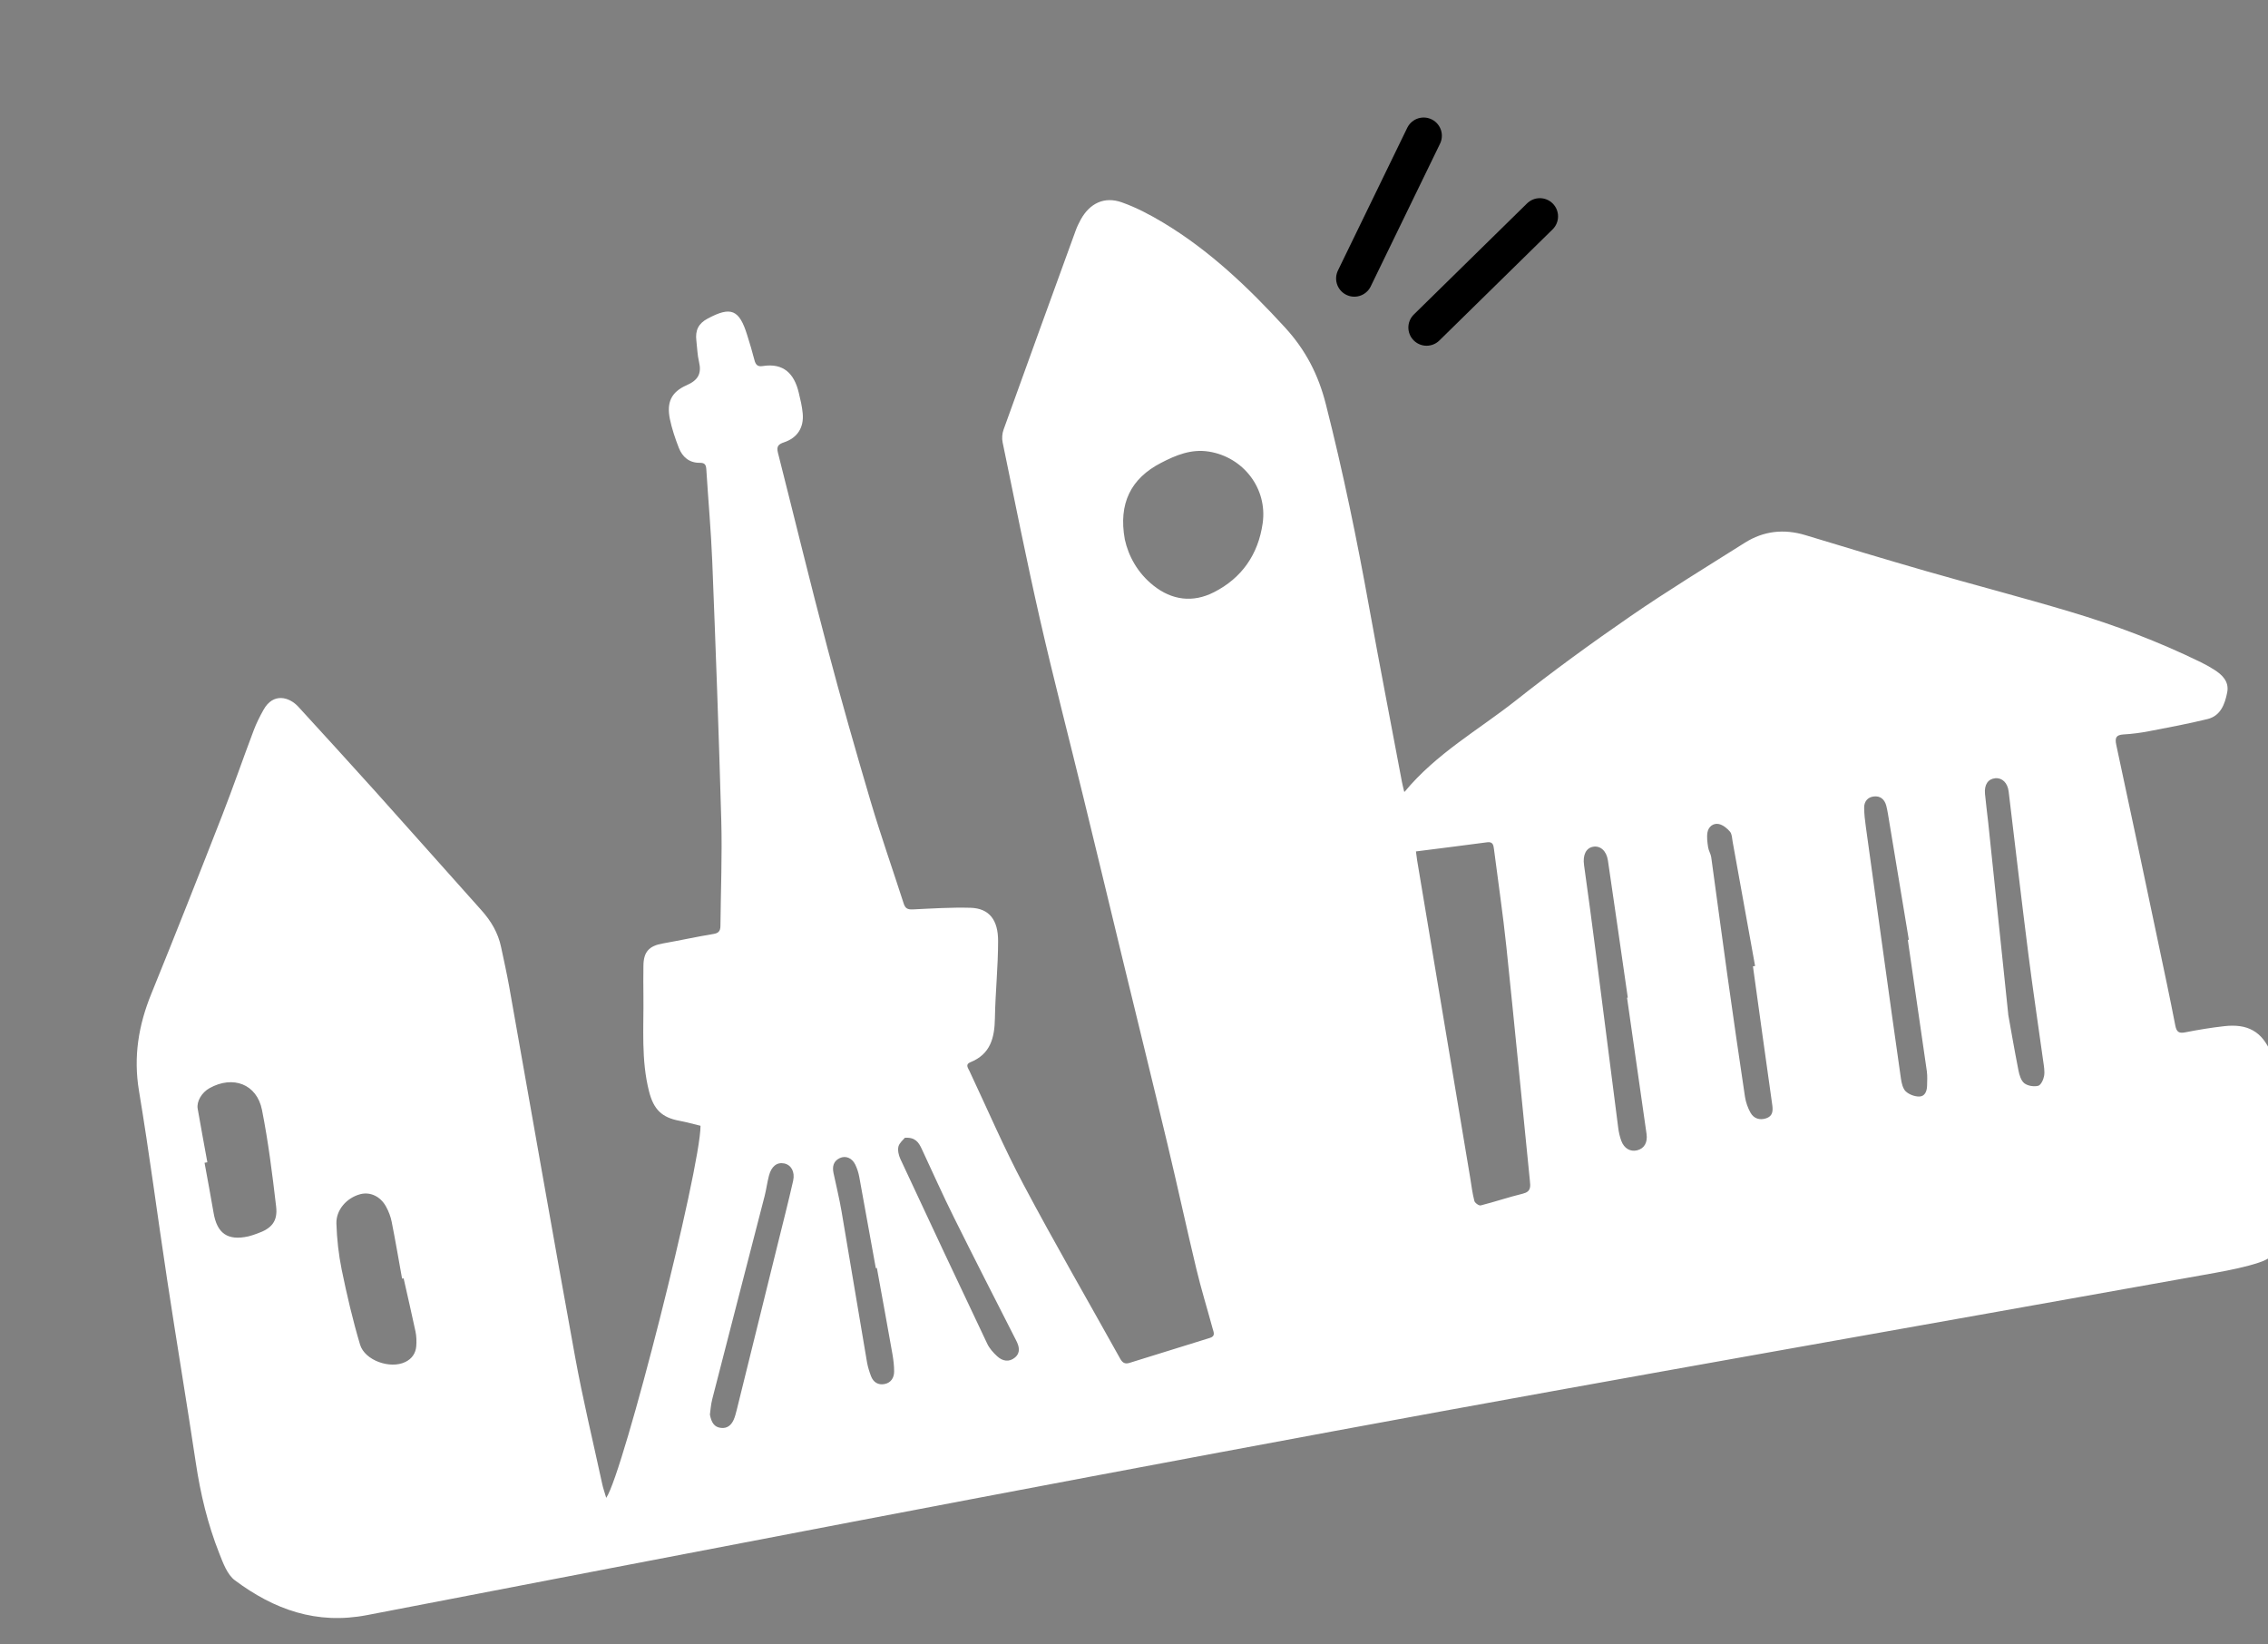 <?xml version="1.0" encoding="UTF-8"?> <svg xmlns="http://www.w3.org/2000/svg" width="498" height="361" viewBox="0 0 498 361" fill="none"><rect x="0" y="0" width="498" height="361" fill="#808080" stroke="none"/><path d="M308.421 173.844C315.422 165.383 324.661 160.261 332.814 153.819C340.979 147.361 349.428 141.214 358.01 135.301C366.188 129.673 374.689 124.487 383.093 119.182C387.253 116.552 391.725 116.062 396.47 117.508C405.239 120.181 414.032 122.819 422.839 125.364C433.367 128.385 443.986 131.148 454.474 134.283C464.352 137.225 474.01 140.874 483.282 145.41C484.247 145.887 485.188 146.399 486.095 146.977C487.956 148.14 489.516 149.646 489.039 152.035C488.532 154.596 487.603 157.172 484.716 157.876C480.436 158.921 476.099 159.735 471.779 160.561C469.963 160.904 468.128 161.145 466.283 161.25C464.65 161.349 464.352 161.963 464.679 163.525C467.779 177.917 470.822 192.334 473.851 206.753C475.14 212.883 476.458 219.007 477.642 225.141C477.93 226.649 478.495 226.926 479.912 226.64C482.721 226.087 485.546 225.622 488.382 225.307C493.487 224.718 496.692 226.442 498.648 231.148C502.131 239.532 505.099 248.161 506.008 257.222C506.705 264.095 504.269 270.322 499.41 275.29C498.069 276.668 495.808 277.319 493.844 277.855C490.638 278.722 487.332 279.289 484.046 279.883C420.409 291.302 356.698 302.401 293.125 314.172C222.222 327.297 151.416 340.965 80.606 354.604C69.451 356.755 60.175 353.371 51.581 346.97C49.899 345.714 48.987 343.182 48.15 341.061C45.617 334.671 44.022 328.021 43.001 321.192C40.98 307.741 38.725 294.333 36.692 280.9C34.593 267.1 32.805 253.259 30.516 239.493C29.27 232.007 30.414 225.09 33.227 218.189C38.523 205.159 43.689 192.076 48.806 178.973C51.208 172.813 53.363 166.546 55.701 160.367C56.283 158.808 57.042 157.307 57.855 155.857C59.992 152.002 63.52 153.001 65.52 155.185C71.148 161.349 76.788 167.495 82.362 173.699C90.174 182.392 97.905 191.146 105.702 199.841C107.824 202.2 109.372 204.814 110.027 207.937C110.635 210.797 111.271 213.651 111.791 216.526C116.614 243.65 121.335 270.792 126.276 297.894C127.976 307.221 130.201 316.439 132.209 325.711C132.427 326.747 132.791 327.757 133.112 328.865C136.896 323.395 153.824 256.591 153.819 247.17C152.331 246.817 150.798 246.382 149.245 246.087C145.314 245.373 143.538 243.589 142.529 239.681C140.746 232.746 141.366 225.696 141.281 218.683C141.246 216.477 141.258 214.279 141.282 212.063C141.301 208.984 142.519 207.673 145.529 207.145C149.287 206.481 153.001 205.659 156.768 205.039C158.076 204.818 158.198 204.069 158.194 203.039C158.269 195.406 158.587 187.774 158.376 180.147C157.847 161.201 157.152 142.254 156.398 123.318C156.127 116.535 155.508 109.754 155.085 102.968C155.018 102.011 154.701 101.598 153.689 101.614C151.379 101.653 149.841 100.355 149.049 98.317C148.254 96.264 147.542 94.166 147.094 92.02C146.348 88.398 147.354 86.08 150.75 84.588C153.292 83.478 154.105 82.028 153.482 79.414C153.121 77.919 153.094 76.348 152.907 74.806C152.625 72.494 153.375 71.025 155.378 69.952C160.502 67.208 162.319 67.956 164.054 73.535C164.625 75.356 165.182 77.179 165.653 79.033C165.917 80.076 166.338 80.561 167.499 80.366C172.08 79.644 174.415 82.086 175.387 86.213C175.751 87.722 176.115 89.232 176.256 90.767C176.54 93.851 175.117 96.123 172.16 97.112C170.845 97.546 170.484 98.066 170.816 99.4C174.439 113.667 177.905 127.992 181.671 142.218C184.65 153.511 187.861 164.747 191.172 175.95C193.415 183.498 196.027 190.919 198.44 198.405C198.783 199.465 199.328 199.715 200.411 199.67C204.631 199.469 208.853 199.191 213.07 199.308C217.317 199.419 219.164 202.1 219.157 206.586C219.162 212.235 218.559 217.873 218.46 223.526C218.388 227.826 217.513 231.453 213.047 233.23C211.889 233.696 212.584 234.525 212.882 235.168C216.814 243.517 220.459 252.039 224.792 260.179C231.611 273.02 238.897 285.595 245.963 298.301C246.438 299.17 246.99 299.54 247.966 299.242C253.875 297.402 259.784 295.562 265.696 293.737C266.958 293.342 266.463 292.447 266.266 291.695C265.082 287.319 263.739 282.987 262.687 278.587C260.522 269.54 258.561 260.441 256.396 251.395C253.148 237.772 249.794 224.153 246.487 210.541C243.615 198.668 240.756 186.778 237.852 174.896C234.691 161.924 231.324 148.989 228.351 135.968C225.414 123.062 222.826 110.077 220.153 97.123C219.962 96.233 220.058 95.171 220.36 94.328C225.604 79.748 230.897 65.188 236.19 50.628C236.492 49.786 236.89 48.972 237.311 48.199C239.287 44.63 242.489 43.068 246.309 44.423C249.481 45.546 252.528 47.147 255.416 48.883C265.629 55.021 274.107 63.124 282.142 71.883C286.707 76.861 289.489 82.281 291.128 88.757C294.895 103.573 297.97 118.5 300.672 133.539C302.972 146.273 305.448 158.975 307.836 171.692C307.939 172.264 308.101 172.826 308.323 173.801L308.421 173.844ZM310.905 186.923C311.019 187.72 311.078 188.3 311.167 188.875C315.046 212.109 318.924 235.344 322.818 258.575C323.096 260.282 323.3 262.003 323.74 263.681C323.849 264.115 324.752 264.755 325.128 264.657C328.228 263.87 331.282 262.833 334.387 262.075C336.214 261.624 336.062 260.531 335.919 259.148C334.197 242.068 332.548 224.975 330.768 207.906C330.019 200.74 328.957 193.6 328.041 186.433C327.931 185.574 327.815 184.762 326.572 184.926C321.439 185.611 316.313 186.249 310.908 186.937L310.905 186.923ZM246.987 118.453C247.77 122.038 249.765 125.783 253.266 128.559C257.334 131.793 261.908 132.376 266.516 130.044C272.68 126.931 276.281 121.705 277.25 114.91C278.355 107.273 273.016 100.36 265.451 99.151C261.567 98.535 258.24 99.908 254.889 101.65C248.351 105.042 245.536 110.504 246.987 118.453ZM88.611 280.671C88.508 280.69 88.391 280.711 88.288 280.73C87.536 276.563 86.827 272.389 86.004 268.251C85.78 267.095 85.331 265.949 84.765 264.915C83.521 262.64 81.262 261.624 79.093 262.197C76.146 262.987 73.772 265.613 73.867 268.656C73.977 272.029 74.351 275.446 75.024 278.748C76.16 284.284 77.443 289.793 79.058 295.213C80.095 298.691 85.659 300.64 88.975 299.042C90.427 298.355 91.283 297.14 91.403 295.543C91.484 294.483 91.452 293.383 91.235 292.347C90.407 288.436 89.495 284.557 88.623 280.654L88.611 280.671ZM45.501 255.192C45.31 255.226 45.105 255.263 44.914 255.298C45.571 258.936 46.272 262.566 46.885 266.212C47.644 270.832 50 272.467 54.557 271.447C55.197 271.301 55.807 271.069 56.434 270.85C59.615 269.76 61.022 268.158 60.63 264.896C59.803 257.804 58.91 250.679 57.526 243.688C56.393 238 51.148 236.054 46.013 238.905C44.305 239.85 43.131 241.82 43.405 243.421C44.083 247.343 44.823 251.27 45.533 255.201L45.501 255.192ZM440.949 222.695C441.498 225.731 442.291 230.375 443.202 234.997C443.4 236.007 443.759 237.245 444.485 237.826C445.229 238.419 446.585 238.628 447.528 238.397C448.124 238.259 448.693 237.051 448.834 236.237C449.014 235.22 448.798 234.108 448.651 233.044C447.567 225.196 446.377 217.351 445.381 209.487C443.869 197.596 442.492 185.696 441.056 173.806C440.829 171.877 439.637 170.729 438.117 170.868C436.538 171.016 435.673 172.263 435.857 174.29C436.049 176.361 436.332 178.431 436.557 180.511C437.982 194.024 439.394 207.539 440.964 222.692L440.949 222.695ZM357.277 219.054C357.277 219.054 357.38 219.036 357.424 219.028C355.977 209.003 354.542 198.961 353.065 188.942C352.754 186.802 351.39 185.624 349.806 185.91C348.221 186.196 347.52 187.762 347.816 189.905C348.698 196.214 349.553 202.544 350.362 208.866C352.033 221.804 353.662 234.765 355.332 247.703C355.455 248.635 355.671 249.581 356 250.476C356.62 252.151 357.971 252.922 359.467 252.561C361.047 252.17 361.809 250.851 361.543 248.96C360.121 238.991 358.699 229.023 357.262 219.057L357.277 219.054ZM418.897 206.364C418.97 206.35 419.058 206.334 419.132 206.321C417.6 197.085 416.085 187.86 414.538 178.626C414.432 178.039 414.326 177.452 414.176 176.873C413.79 175.489 412.857 174.688 411.421 174.872C410.073 175.039 409.307 175.996 409.325 177.356C409.343 178.716 409.485 180.084 409.684 181.442C410.96 190.77 412.266 200.093 413.556 209.419C414.83 218.566 416.088 227.715 417.409 236.869C417.554 237.843 417.827 239.02 418.468 239.632C419.195 240.303 420.415 240.765 421.427 240.749C422.652 240.739 423.11 239.581 423.14 238.409C423.16 237.345 423.236 236.256 423.089 235.192C421.716 225.578 420.297 215.957 418.909 206.346L418.897 206.364ZM384.878 212.175C385.039 212.146 385.2 212.117 385.376 212.085C383.734 202.99 382.093 193.909 380.45 184.813C380.313 184.051 380.312 183.127 379.869 182.601C379.234 181.852 378.312 181.11 377.415 180.923C376.203 180.672 375.141 181.501 374.925 182.736C374.738 183.8 374.898 184.938 375.065 186.029C375.171 186.782 375.643 187.469 375.749 188.223C376.942 196.839 378.076 205.466 379.286 214.094C380.532 223.004 381.824 231.92 383.158 240.814C383.346 242.022 383.782 243.261 384.382 244.319C385.095 245.584 386.383 246.003 387.798 245.535C389.228 245.065 389.331 243.956 389.153 242.639C387.714 232.492 386.319 222.337 384.907 212.17L384.878 212.175ZM155.877 310.559C156.216 312.437 156.91 313.341 158.287 313.502C159.667 313.677 160.558 312.91 161.089 311.738C161.403 311.045 161.581 310.271 161.779 309.523C164.74 297.566 167.7 285.609 170.646 273.655C171.826 268.867 173.065 264.068 174.152 259.267C174.605 257.246 173.698 255.744 172.189 255.44C170.601 255.121 169.378 256.069 168.843 258.135C168.465 259.567 168.279 261.055 167.919 262.498C164.091 277.369 160.231 292.23 156.418 307.098C156.078 308.402 155.994 309.78 155.879 310.574L155.877 310.559ZM198.669 249.824C198.336 250.248 197.488 250.916 197.273 251.743C197.074 252.566 197.331 253.656 197.705 254.467C204.013 268.007 210.363 281.524 216.769 295.015C217.261 296.063 218.112 297 218.966 297.785C220.13 298.862 221.587 299.129 222.862 298.05C224.124 296.989 223.802 295.623 223.125 294.307C218.567 285.344 213.983 276.401 209.508 267.393C207.013 262.39 204.74 257.271 202.37 252.201C201.734 250.861 200.997 249.631 198.652 249.812L198.669 249.824ZM192.544 278.395C192.471 278.408 192.383 278.424 192.309 278.437C191.101 271.748 189.895 265.073 188.672 258.386C188.505 257.462 188.201 256.532 187.79 255.682C187.072 254.222 185.684 253.669 184.398 254.265C182.973 254.932 182.725 256.158 183.026 257.573C183.623 260.374 184.305 263.144 184.785 265.966C186.672 277.002 188.489 288.065 190.376 299.101C190.564 300.143 190.887 301.175 191.263 302.167C191.774 303.484 192.834 304.156 194.237 303.872C195.655 303.586 196.322 302.496 196.33 301.116C196.333 299.873 196.181 298.613 195.975 297.393C194.86 291.05 193.689 284.733 192.544 278.395Z" fill="white"></path><path d="M313.244 71.908L338.112 47.509" stroke="black" stroke-width="8" stroke-linecap="round"></path><path d="M297.377 61.139L312.6 29.802" stroke="black" stroke-width="8" stroke-linecap="round"></path></svg> 
